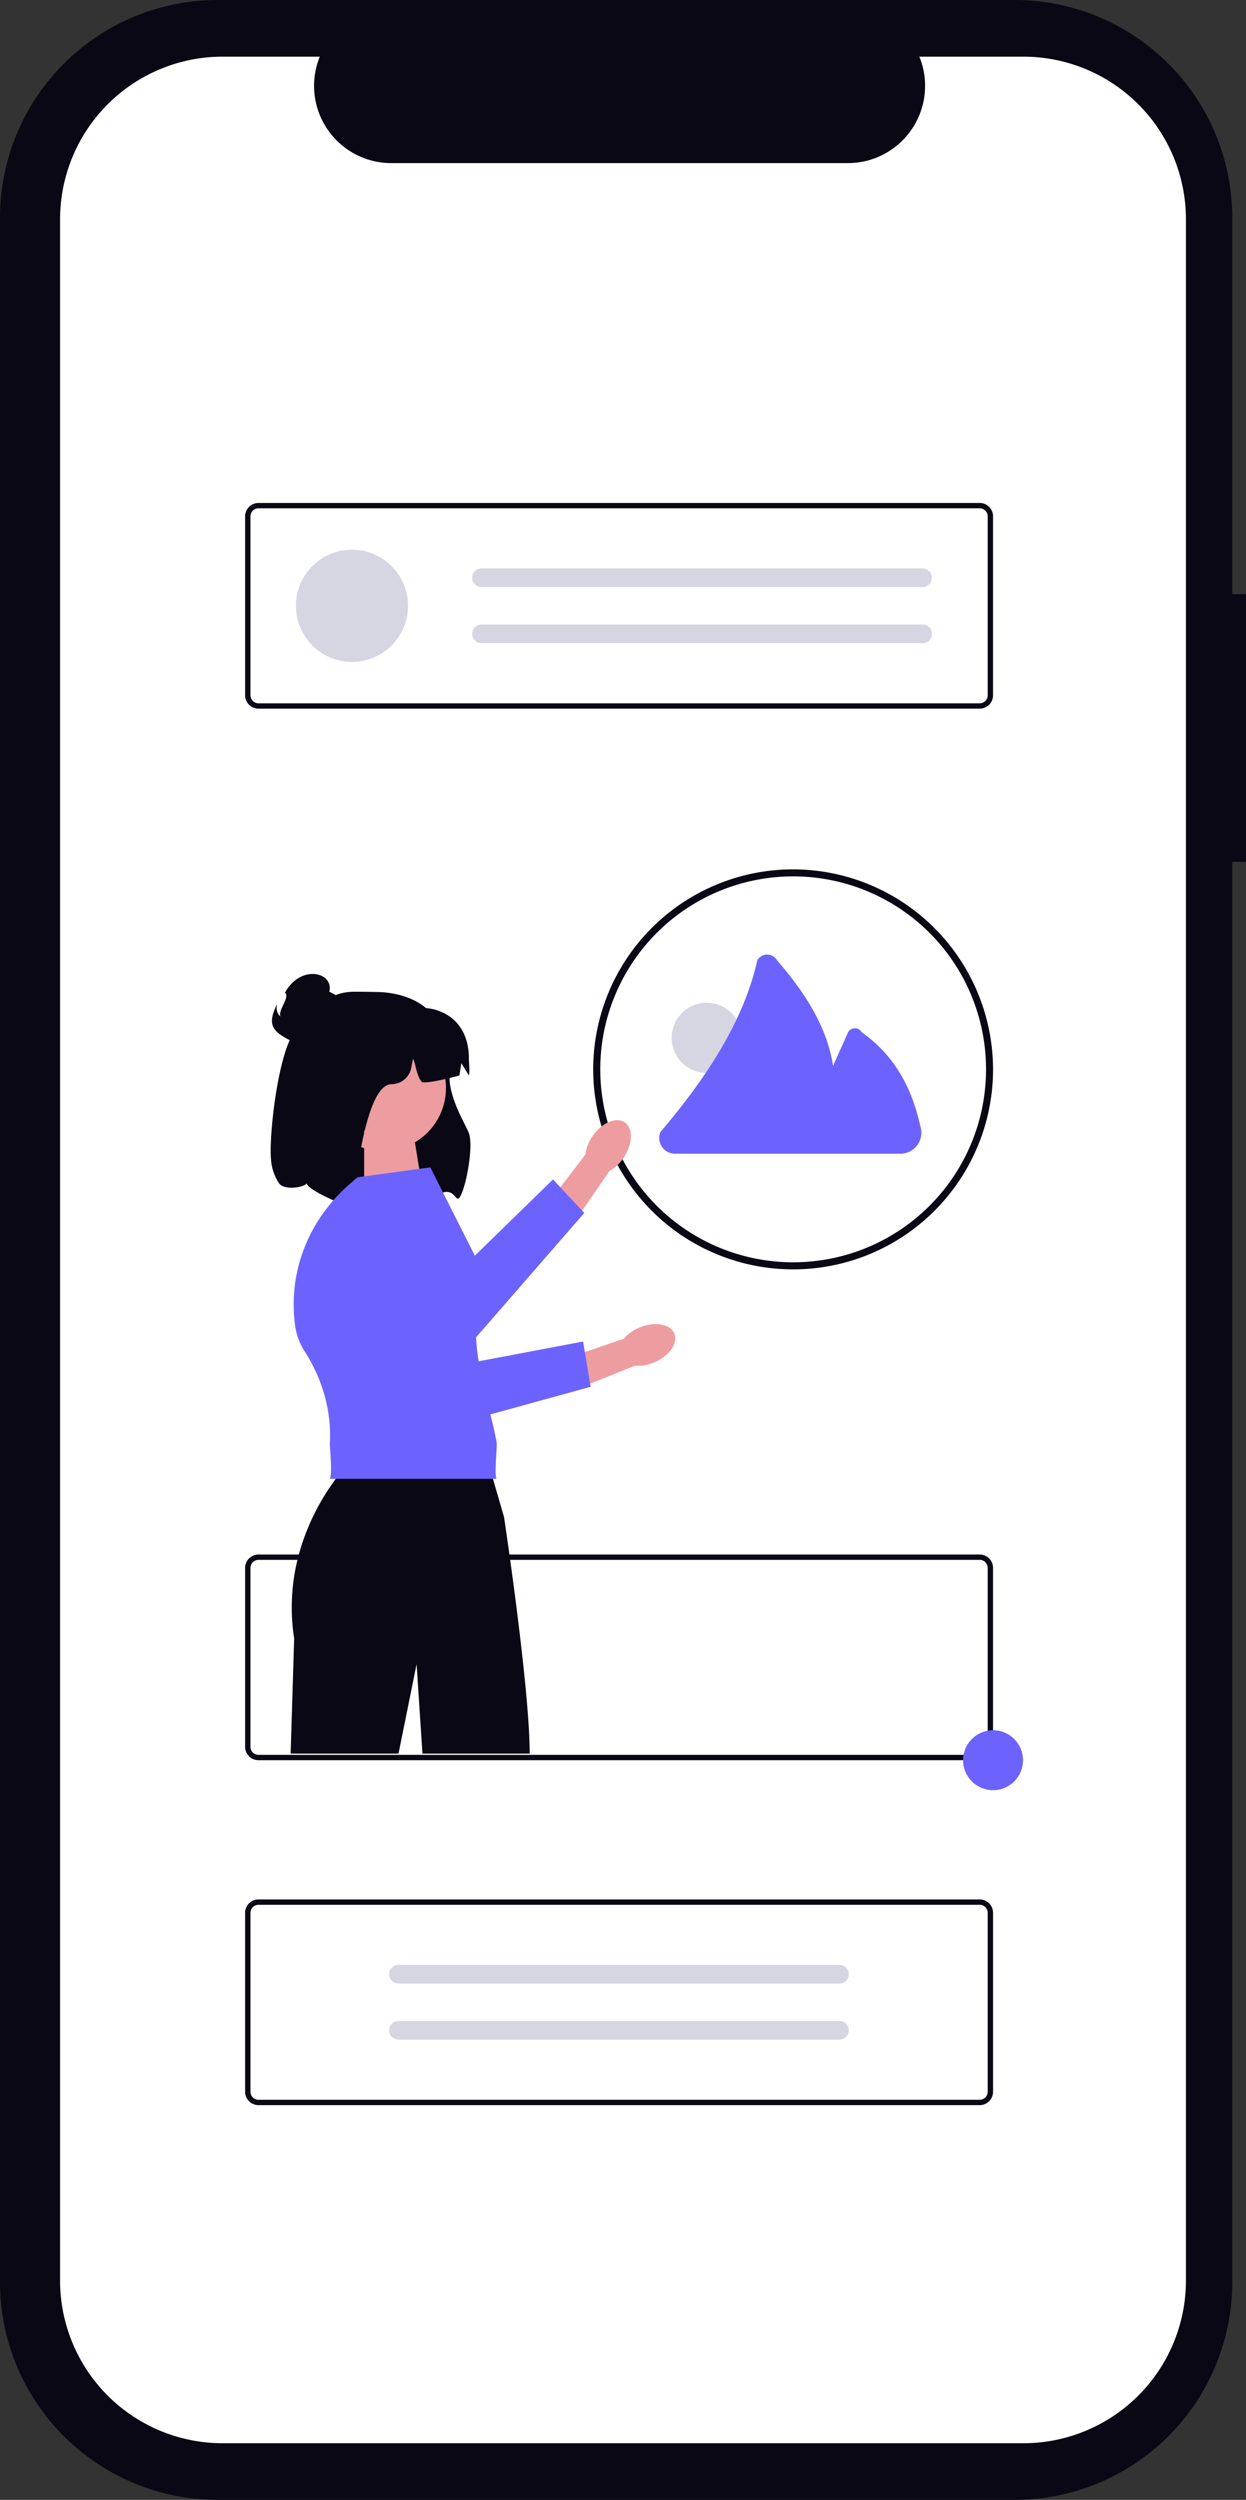 <?xml version="1.0" encoding="utf-8"?>
<svg xmlns="http://www.w3.org/2000/svg" xmlns:xlink="http://www.w3.org/1999/xlink" width="398.902" height="800" viewBox="0 0 398.902 800" role="img">
  <rect x="0" y="0" width="398.902" height="800" fill="#333333" stroke="none"/>
  <g transform="translate(-1022 -126.432)">
    <g transform="translate(1022 126.432)">
      <path d="M665.267,269.3h-4.4V148.885a69.692,69.692,0,0,0-69.692-69.692H336.057a69.692,69.692,0,0,0-69.692,69.692V809.5a69.692,69.692,0,0,0,69.692,69.692H591.176A69.692,69.692,0,0,0,660.868,809.5V355.017h4.4Z" transform="translate(-266.365 -79.193)" fill="#090814"/>
      <path d="M592.253,95.686h-33.3a24.727,24.727,0,0,1-22.893,34.066H389.9A24.727,24.727,0,0,1,367,95.686H335.9a52.047,52.047,0,0,0-52.047,52.047V807.38A52.047,52.047,0,0,0,335.9,859.427H592.243A52.047,52.047,0,0,0,644.29,807.38V147.733a52.047,52.047,0,0,0-52.036-52.047Z" transform="translate(-264.62 -77.554)" fill="#fff"/>
    </g>
    <path d="M385.708,479.805H154.814a4.28,4.28,0,0,1-4.276-4.276V418.256a4.281,4.281,0,0,1,4.276-4.276H385.708a4.281,4.281,0,0,1,4.276,4.276v57.275A4.281,4.281,0,0,1,385.708,479.805ZM154.814,415.69a2.568,2.568,0,0,0-2.566,2.566v57.275a2.568,2.568,0,0,0,2.566,2.566H385.708a2.568,2.568,0,0,0,2.566-2.566V418.256a2.568,2.568,0,0,0-2.566-2.566Z" transform="translate(949.935 209.92)" fill="#090814"/>
    <path d="M385.708,578.064H154.814a4.28,4.28,0,0,1-4.276-4.276V516.515a4.281,4.281,0,0,1,4.276-4.276H385.708a4.281,4.281,0,0,1,4.276,4.276V573.79a4.281,4.281,0,0,1-4.276,4.276ZM154.814,513.949a2.568,2.568,0,0,0-2.566,2.566V573.79a2.568,2.568,0,0,0,2.566,2.566H385.708a2.568,2.568,0,0,0,2.566-2.566V516.515a2.568,2.568,0,0,0-2.566-2.566Z" transform="translate(949.935 222.043)" fill="#e6e6e6"/>
    <path d="M166.153,263.681c.26-.289.519-.562.786-.841,6.516-6.853,9.941-10.915,17.893-10.915,1.475,0,7.98.067,9.328.2q8.376.821,13.4,5.048,7.414,6.241,7.433,19.817c0,.5.029,1.435.075,2.674.294,7.221,5.248,14.89,6.21,17.5,1.561,4.242-.962,17.829-2.984,20.6-1.175,1.619-1.412-2.439-5.024-1.679-.663.144-3.436,5.505-4.186,5.608a80.627,80.627,0,0,1-11.683.692c-.512,0-1.026,0-1.561-.011h-.006c-1.85-.011-3.826-.064-5.924-.144-5.569-.114-20.434-6.739-20.537-8.976-1.056,1.425-7.241,2.207-8.812.071a15.588,15.588,0,0,1-2.616-7.486C157.157,298.561,160.149,270.376,166.153,263.681Z" transform="translate(950.834 191.869)" fill="#090814"/>
    <path d="M163.509,481.335h34.535l5.791-28.634,1.878,28.634H240.04c.017-21.222-8.219-75.776-8.219-75.776l-5.6-19.225-.525-1.81H185.724a58.524,58.524,0,0,0-6.345,7.008c-.652.83-1.331,1.729-2.029,2.7-.484.685-.985,1.406-1.486,2.161a72.6,72.6,0,0,0-9.854,21.666v.006q-.527,1.979-.934,4.051v.006c-.242,1.228-.455,2.471-.622,3.745-.127.928-.236,1.867-.317,2.817a64.6,64.6,0,0,0,.5,15.8Z" transform="translate(951.536 206.286)" fill="#090814"/>
    <circle cx="20.16" cy="20.16" r="20.16" transform="translate(1124.451 454.453)" fill="#ed9da0"/>
    <path d="M179.149,257.121h19.736a23.166,23.166,0,0,1,7.29-.513,15.3,15.3,0,0,1,8.241,3.187c3.532,2.835,5.48,7.354,5.48,12.723-.01,1.717.343,3.977,0,5.659l-2.4-3.955-.634,3.955c-1.821.467-9.187,2.468-11.909,2.155-1.7-1.564-1.986-5.427-2.895-7.551-.178.62-.4,1.712-.61,2.895a6.421,6.421,0,0,1-6.3,5.277c-7.625-.006-10.515,26.476-10.992,26.349l-15.142-9.734,1.955-32.264a8.192,8.192,0,0,1,8.183-8.183Z" transform="translate(952.215 192.436)" fill="#090814"/>
    <path d="M159.8,256.523c-3.634,7.43-.991,9.1,6.439,12.734s16.833,7.857,20.468.427-2.731-13.5-10.161-17.136c1.586-6.158-9.039-8.98-14.2.287,1.772,1.481-2.308,5.5-1.431,7.641C159.1,259.015,159.845,256.514,159.8,256.523Z" transform="translate(950.878 191.245)" fill="#090814"/>
    <path d="M385.708,578.064H154.814a4.28,4.28,0,0,1-4.276-4.276V516.515a4.281,4.281,0,0,1,4.276-4.276H385.708a4.281,4.281,0,0,1,4.276,4.276V573.79a4.281,4.281,0,0,1-4.276,4.276ZM154.814,513.949a2.568,2.568,0,0,0-2.566,2.566V573.79a2.568,2.568,0,0,0,2.566,2.566H385.708a2.568,2.568,0,0,0,2.566-2.566V516.515a2.568,2.568,0,0,0-2.566-2.566Z" transform="translate(949.935 222.043)" fill="#090814"/>
    <path d="M194.587,530.879a2.993,2.993,0,0,0,0,5.986h141.1a2.994,2.994,0,0,0,.229-5.983l-.132,0h-141.2Z" transform="translate(955.001 224.342)" fill="#d6d6e3"/>
    <path d="M194.587,546.865a2.993,2.993,0,0,0,0,5.986h141.1a2.994,2.994,0,0,0,.229-5.983l-.132,0h-141.2Z" transform="translate(955.001 226.314)" fill="#d6d6e3"/>
    <path d="M385.708,180.248H154.814a4.28,4.28,0,0,1-4.276-4.276V118.7a4.281,4.281,0,0,1,4.276-4.276H385.708a4.281,4.281,0,0,1,4.276,4.276v57.275a4.281,4.281,0,0,1-4.276,4.276ZM154.814,116.133a2.568,2.568,0,0,0-2.566,2.566v57.275a2.568,2.568,0,0,0,2.566,2.566H385.708a2.568,2.568,0,0,0,2.566-2.566V118.7a2.568,2.568,0,0,0-2.566-2.566Z" transform="translate(949.935 172.964)" fill="#090814"/>
    <path d="M218.237,133.063a2.993,2.993,0,1,0,0,5.986h141.1a2.994,2.994,0,0,0,.229-5.983l-.132,0h-141.2Z" transform="translate(957.918 175.263)" fill="#d6d6e3"/>
    <path d="M218.237,149.049a2.993,2.993,0,0,0,0,5.986h141.1a2.994,2.994,0,1,0,.229-5.983q-.066,0-.132,0h-141.2Z" transform="translate(957.918 177.235)" fill="#d6d6e3"/>
    <circle cx="17.958" cy="17.958" r="17.958" transform="translate(1116.721 302.34)" fill="#d6d6e3"/>
    <circle cx="11.234" cy="11.234" r="11.234" transform="translate(1237.022 447.327)" fill="#d6d6e3"/>
    <path d="M333.347,267.9a2.489,2.489,0,0,0-4.314,0l-4.83,10.818c-1.916-12.6-9.031-23.51-17.951-33.836a3.639,3.639,0,0,0-6.291,0c-4.219,18.886-15.783,37.108-31.047,55A5.046,5.046,0,0,0,273.6,306.8h72.164a6.712,6.712,0,0,0,6.382-8.79C349.479,285.8,343.913,275.346,333.347,267.9Z" transform="translate(964.494 188.835)" fill="#6c63ff"/>
    <path d="M313.723,218.8a64.006,64.006,0,1,0,64.032,64.032A64.1,64.1,0,0,0,313.723,218.8Zm51.057,98.778a61.749,61.749,0,1,1,10.728-34.746A61.764,61.764,0,0,1,364.78,317.577Z" transform="translate(962.168 185.84)" fill="#090814"/>
    <path d="M-.219,1.768h15.63l3.053,18.724-18.683.573Z" transform="translate(1138.804 486.462)" fill="#ed9da0"/>
    <g transform="translate(1116.36 484.9)">
      <path d="M251.211,295.459h0c2.933-4.362,7.56-6.385,10.336-4.519s2.649,6.915-.284,11.277a13.157,13.157,0,0,1-4.528,4.254L244.077,324.8l-8.474-6.123,13.378-17.417a13.157,13.157,0,0,1,2.23-5.8h0Z" transform="translate(-155.93 -290.245)" fill="#ed9da0"/>
      <path d="M257.381,317.859l-34.645,39.79-3.19,3.662-14.84-5.37-22.894-8.3H181.8l-17.12-6.2c.18-1.517.427-3.022.753-4.516a49.462,49.462,0,0,1,1.292-4.875,50.758,50.758,0,0,1,6.774-13.671,30.828,30.828,0,0,1,3.314,1.606l25.523,11.054,14.2,6.145,5.808-5.662,25.018-24.4,2.337,2.505.011.011,6.976,7.482.011.011Z" transform="translate(-164.68 -288.163)" fill="#6c63ff"/>
    </g>
    <path d="M229.344,403.355H175.962c.865-1.786-.067-10.155,0-11.425.4-6.875-.64-18.064-8.526-30.073a21.1,21.1,0,0,1-2.8-9.38,47.89,47.89,0,0,1,.079-10.616c.18-1.517.427-3.022.753-4.516a49.462,49.462,0,0,1,1.292-4.875,50.758,50.758,0,0,1,6.774-13.671c.191-.292.393-.573.6-.854a51.723,51.723,0,0,1,3.516-4.347,54.311,54.311,0,0,1,4.662-4.572l2.505-2.168,23.3-3.168L220.3,327.831l2.078,4.112,2.247,4.449a85.323,85.323,0,0,0-1.955,16.345c-.034,1.842,0,3.617.1,5.336a76.814,76.814,0,0,0,.8,7.684c.921,6.01,2.393,11.47,3.775,17,.73,2.887,1.427,5.785,2,8.8C229.614,392.964,228.513,401.906,229.344,403.355Z" transform="translate(951.643 196.314)" fill="#6c63ff"/>
    <g transform="translate(1117.113 514.259)">
      <path d="M265.8,349.425h0c4.855-2.014,9.829-1.143,11.111,1.946s-1.614,7.227-6.469,9.241a13.156,13.156,0,0,1-6.124,1.042l-20.678,8.278-3.678-9.786,20.775-7.122a13.157,13.157,0,0,1,5.063-3.6h0Z" transform="translate(-156.145 -312.437)" fill="#ed9da0"/>
      <path d="M166.642,330.905a49.464,49.464,0,0,0-1.292,4.875l38.419,51.866,23.456-6.459,32.106-8.841-.169-1-1.685-10.11-.562-3.381-33.465,6.336-8.841,1.674-14.952-23h-.011l-8.639-13.289c-4.089-7.92-10.3-12.481-17-13.2l-7.369,14.525Z" transform="translate(-165.35 -316.38)" fill="#6c63ff"/>
    </g>
    <circle cx="9.594" cy="9.594" r="9.594" transform="translate(1330.325 680.132)" fill="#6c63ff"/>
  </g>
</svg>